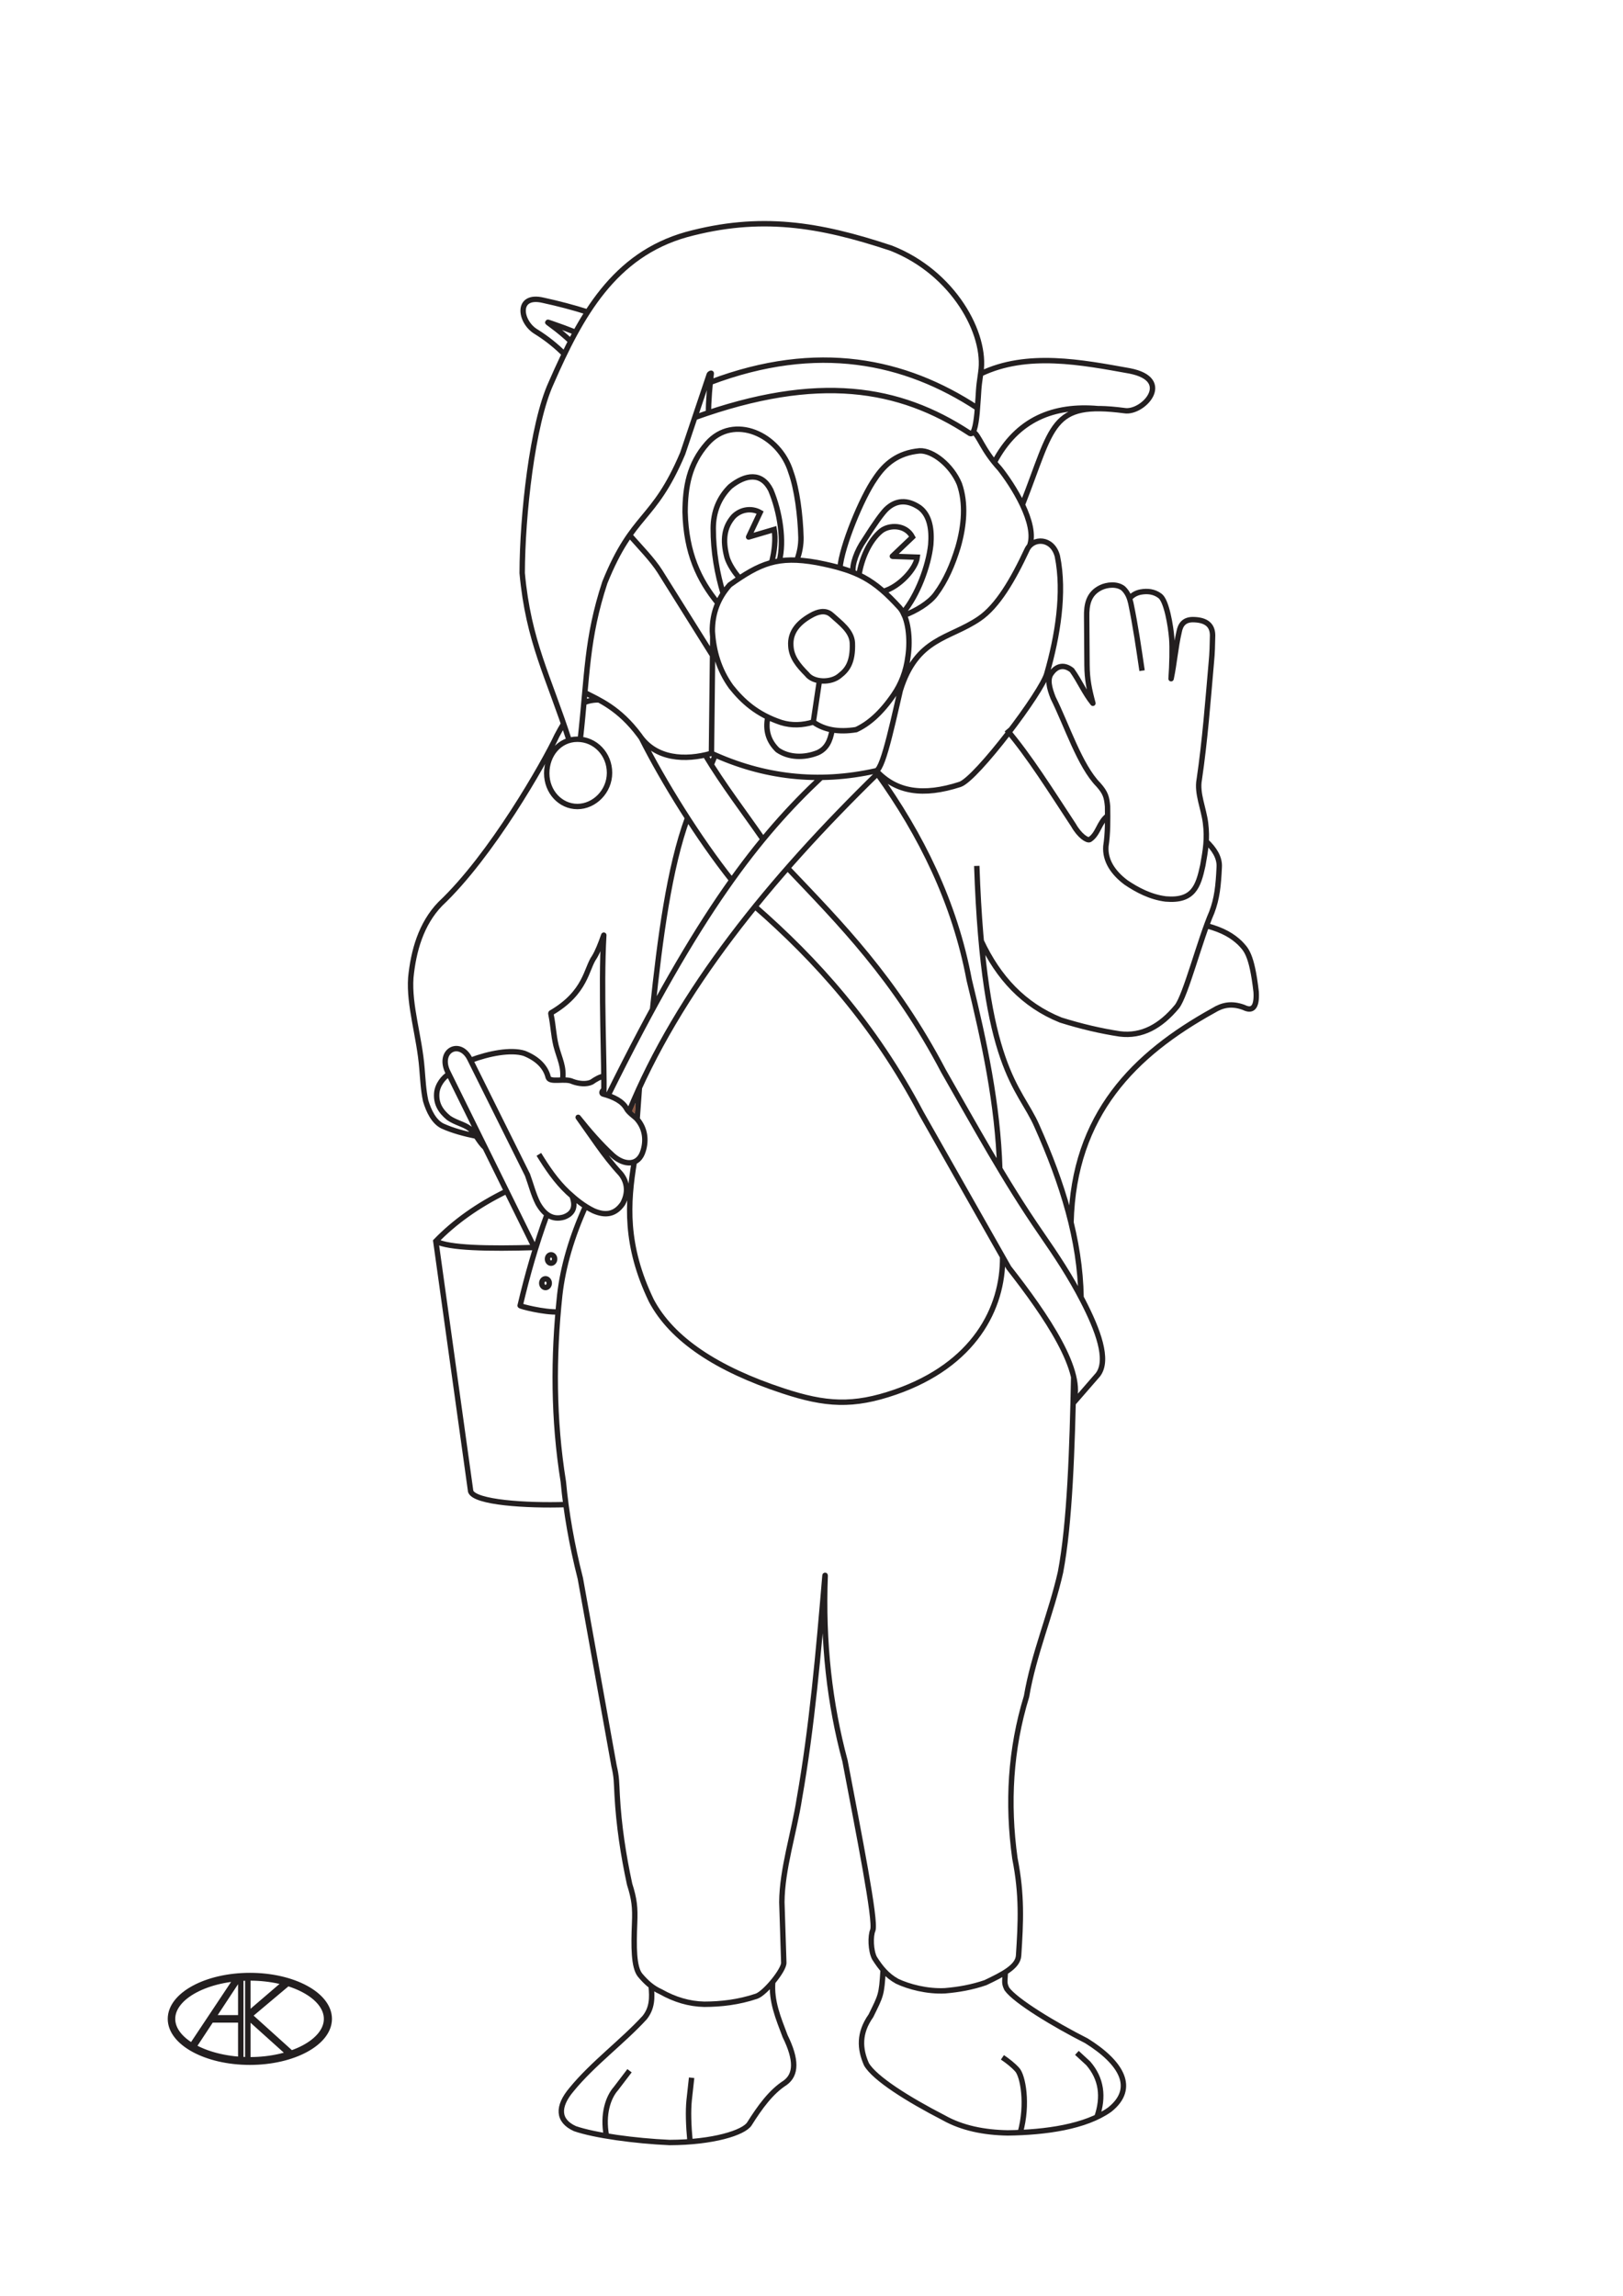 <svg xmlns="http://www.w3.org/2000/svg" xmlns:ns1="http://sodipodi.sourceforge.net/DTD/sodipodi-0.dtd" xmlns:ns2="http://www.inkscape.org/namespaces/inkscape" version="1.1" width="595.276" height="841.89" viewBox="0.0 0.0 596.0 842.0" id="svg3" ns1:docname="parkolino_weihnachten_ak (Kopie).svg" ns2:version="1.4.2 (ebf0e940d0, 2025-05-08)">
  <ns1:namedview id="namedview3" pagecolor="#ffffff" bordercolor="#000000" borderopacity="0.25" ns2:showpageshadow="2" ns2:pageopacity="0.0" ns2:pagecheckerboard="0" ns2:deskcolor="#d1d1d1" ns2:zoom="2.4323627" ns2:cx="360.9659" ns2:cy="586.26125" ns2:window-width="3072" ns2:window-height="1659" ns2:window-x="0" ns2:window-y="0" ns2:window-maximized="1" ns2:current-layer="g3" />
  <defs id="defs1">
    <clipPath id="clip_0">
      <path transform="matrix(1,0,0,-1,0,841.89)" d="M0 0H595.276V841.89H0Z" clip-rule="evenodd" id="path1" />
    </clipPath>
  </defs>
  <g clip-path="url(#clip_0)" id="g3">
    <path transform="matrix(.1,0,0,-.1,0,841.89)" stroke-width="19.843" stroke-linecap="butt" stroke-miterlimit="22.926" stroke-linejoin="miter" fill="none" stroke="#231f20" d="M2551.41 6890.63C3005.37 7053.7 3303.02 7001.41 3558.42 6834.39 3575.78 6819.18 3583.45 6861.58 3587.86 6906.17 3596.17 7007.08 3590.94 6981.47 3601.66 7055.83 3623.98 7197.28 3501.65 7422.18 3272.95 7512.16 3006.56 7600.76 2791.46 7635.73 2520.39 7562.23 2255.89 7487.57 2133.33 7268.05 2023.97 7017.36 1954.62 6866.6 1918.13 6529.64 1917.56 6319.48 1940.54 6067.56 2013.85 5941.26 2090.55 5703.63M2130.95 5708.64C2157.16 5942.52 2152.84 6077.45 2221.13 6285.05 2325.77 6543.96 2399.11 6504.14 2506.87 6758.35L2604.41 7048.07C2605.65 7051.51 2612.09 7054.7 2611.91 7052.59 2607.52 7021.39 2600.69 6941.69 2601.97 6908.11M2608.14 7019.65C3002.41 7168.68 3323.86 7099.43 3589.41 6925.1M2120.28 5709.36C2186.39 5709.36 2238.32 5654.05 2238.32 5585.86 2238.32 5517.66 2182.49 5462.34 2120.28 5462.34 2058.07 5462.34 2007.72 5516.09 2007.72 5584.29 2007.72 5652.49 2054.17 5709.36 2120.28 5709.36ZM3651.54 6726C3735.65 6885.75 3870.54 6937.02 4031.44 6923.16M2112.6 7203.79C2084.7 7214.94 2056.37 7225.42 2027.61 7235.23 2005.64 7242.61 2007.02 7243.09 2025.3 7229.31 2051.34 7210.17 2075.05 7190.33 2096.62 7169.86M2611.86 5615.72 2626.4 5651.38M3600.93 7050.84C3771.79 7132.98 3973.22 7093.11 4147.96 7061.79 4312.43 7030.09 4197.54 6904.46 4129.16 6915.8 3855.78 6951.45 3868.83 6860.92 3754.41 6570.38M2157.68 7277.84C2104.86 7294.7 2050.49 7308.87 1994.91 7320.96 1893.77 7345.03 1907.94 7241.48 1969.04 7205.32 2006.71 7182 2043.11 7152.85 2072.35 7123.26M3320.94 6164.54C3361.65 6179.41 3412.16 6209.04 3436.03 6241.6 3473.11 6291.34 3498.49 6350.37 3518.05 6414.67 3541.17 6495.1 3547.52 6576.37 3522.95 6646.75 3494.63 6715.02 3425.44 6770.32 3376.98 6768.16 3296.71 6760.62 3249.5 6720.55 3213.48 6666.04 3164.77 6596.98 3090.82 6416.46 3084.57 6338.3 3100.54 6333.73 3116.54 6328.49 3132.45 6322.07 3128.56 6351.99 3146.8 6401.8 3173.57 6440.09 3213.65 6503.57 3238.52 6537.56 3253.95 6553.28 3289.48 6587.86 3331.31 6590.66 3376.98 6559.84 3415.81 6530.64 3422.24 6476.36 3417.99 6423.68 3409.82 6345.68 3369.11 6236.48 3316.3 6174.28 3317.96 6171.13 3319.51 6167.89 3320.94 6164.54ZM2926.36 6366.82C2936.96 6395.66 2941.59 6423.29 2941.24 6449.93 2939.24 6530.79 2926.53 6628.88 2904.55 6689.43 2862.15 6829.64 2693.59 6904.81 2597.04 6795.23 2530.21 6719.71 2516.27 6634.63 2515.78 6543.43 2519.59 6393.55 2566.88 6293.38 2636.2 6209M3306.11 5888.95C3366.57 6082.91 3485.3 6076.62 3595.56 6151.52 3663.4 6197.13 3720.29 6295.48 3771.75 6405.78 3793.07 6450.48 3864.52 6450.29 3882.81 6381.76 3910.56 6247.02 3883.05 6085.45 3844.49 5951.25 3828.43 5885.15 3585.71 5563.86 3525.43 5543.6 3389.23 5499.32 3290.74 5515.38 3217.86 5593.65M3573.85 6838.05C3596.28 6824.84 3606.14 6774.01 3671.09 6703.16 3717.92 6644.47 3811.01 6499.94 3780.91 6419.36M2616.65 6016.89 2423.32 6325.55C2395.76 6368.94 2350.69 6414.78 2312.16 6458.5M2147.59 5880.57C2200.64 5853.24 2273.41 5823.99 2348.13 5723.69 2407.14 5635.96 2516.43 5629.9 2612.56 5657.63M2617.43 6085.76 2612.56 5657.63C2801.61 5570.61 3002.56 5545.06 3217.86 5593.65 3245.63 5602.84 3284.51 5799.93 3320.7 5951.42M2819.58 5790.58C2809.47 5741.32 2822.72 5701.66 2855.34 5669.96 2896.2 5641.45 2953.02 5639.74 3003.41 5660.09 3034.16 5674.35 3048.68 5701.11 3055.81 5743.86M2986.57 5772.45 3009.15 5924.34M2999.69 6358.07C2855.55 6383.79 2791.14 6355.11 2679.81 6276.05 2636.66 6227.92 2615.33 6171.05 2615.84 6105.45 2620.25 6033.01 2639.94 5964.39 2684.73 5902.04 2727.33 5848.53 2779.96 5800.28 2868.46 5770.81 2907.83 5758.6 2947.2 5760.64 2986.57 5772.45 3027.05 5743.5 3079.54 5734.21 3144.04 5744.57 3189.98 5765.72 3235.91 5805.51 3281.84 5872.52 3308.55 5911.35 3327.27 5957.29 3334.33 6013.59 3343.62 6077.42 3335.89 6154.91 3304.79 6191.56 3207.96 6298.01 3146.98 6329.44 2999.69 6358.07ZM2986.78 6168.29C2932.74 6140.45 2900.53 6103.34 2904.1 6052.43 2906.13 6010.25 2931.94 5979.85 2963.05 5948.46 2986.87 5916.73 3052.44 5914.63 3084.74 5943.66 3109.67 5963.14 3132.94 5990.14 3130.07 6063.49 3127.52 6107.47 3085.4 6136.78 3055.56 6164.2 3038.1 6180.85 3015.16 6182.21 2986.78 6168.29ZM3154.33 6312.53C3163.88 6372.6 3192.78 6438.88 3235.19 6473.7 3264.91 6497.63 3326.08 6498.7 3350.73 6451.57L3276.92 6381.25C3276.73 6381.07 3276.82 6380.92 3277.03 6380.91L3368.36 6377.76C3363.39 6335.05 3301.81 6268.1 3243.95 6252.45M2833.22 6357.95C2844.72 6398.43 2848.7 6446.74 2843.04 6479.47L2749.11 6451.77C2748.96 6451.72 2748.92 6451.77 2749.01 6451.93L2791.36 6541.79C2760.57 6559.32 2720.52 6554.22 2693.56 6527 2660.25 6488.91 2651.97 6442.8 2669.97 6376.11 2677.86 6351.27 2697.13 6321.54 2715.99 6300.95M2655.57 6244.65C2634.09 6315.92 2618.9 6397.82 2619.13 6484.37 2619.43 6543 2639.38 6595.36 2681.45 6636.93 2737.77 6682.24 2796.83 6690.62 2830.31 6624.61 2864.54 6543.82 2880.46 6436.11 2861.82 6363.88M4147.71 6226.48C4159.33 6239.23 4172.38 6246.62 4188.97 6249.8 4212.87 6254.04 4237.78 6252.26 4259.9 6235.49 4284.02 6217.25 4299.16 6125.54 4302.85 6079.43 4305.55 6046.33 4304.01 5981.05 4300.48 5931.57 4300.48 5931.5 4300.53 5931.48 4300.55 5931.55 4312.44 5987.75 4316.9 6047.66 4330.03 6103.86 4334.93 6129.79 4348.05 6147.82 4379.25 6148.5 4423.66 6148.26 4452.32 6133.03 4452.91 6091.07 4452.14 6055.54 4451.8 6027.43 4448.15 5990.63 4435.55 5846.81 4424.86 5703.66 4403.86 5560.84 4394.54 5511.32 4420.14 5455.39 4426.86 5402.35 4434.22 5344.17 4427.46 5303.98 4416.98 5245.89 4400.04 5167.41 4381.58 5114.17 4280.83 5122.86 4225.08 5129.81 4175.93 5155.74 4134.84 5183.55 4087.88 5218.76 4057.19 5263.6 4061.02 5316.42 4068.46 5364.55 4067.81 5412.78 4067.18 5462.83 4064.08 5496.21 4060.16 5512.36 4033.52 5542.28 3965.41 5611.33 3917.16 5761.69 3867.45 5861.03 3853.01 5897.83 3844.38 5931.07 3861.71 5952.49 3881.11 5979.48 3908.18 5985.16 3936.35 5962.74 3964.48 5923.5 3982.76 5878.91 4013.36 5841.32 4013.41 5841.26 4013.47 5841.28 4013.45 5841.35 3999.71 5892.07 3992.06 5929.28 3991.7 5981.62L3990.48 6157.94C3989.54 6203.06 3997.03 6243.85 4042.15 6265.88 4064.7 6276.94 4101.83 6281.31 4124.99 6262.93 4141.53 6246.82 4148.07 6228.66 4152.63 6209.06 4169.89 6126.11 4181.8 6043.63 4193.89 5961.09M3696.85 5744.57C3779.96 5646.94 3858.77 5520.52 3941.88 5394.34 3964.39 5354.45 3992.9 5336.04 4001.96 5341.03 4033.7 5362.19 4035.58 5403.75 4067.52 5428.41M3603.28 4968.66C3665.77 4834.97 3758.48 4733.27 3895.34 4678.31 3970.78 4654.7 4042.98 4637.92 4111.87 4627.46 4193.5 4617.06 4262.12 4655.57 4321.84 4727.53 4353.89 4767.6 4406.7 4974.63 4449.79 5073.65 4469.42 5125.14 4474.06 5172.39 4477.26 5239.27 4479.58 5275.02 4458.52 5306.85 4429.35 5334.5M3969.91 3660.03C3966.47 3871.84 3901.64 4078.67 3807.57 4289.54 3743.39 4436.18 3612.35 4494.45 3586.95 5244.25M4430.6 5024.81C4493.53 5007.87 4526.47 4986.51 4552.95 4961.63 4574.48 4938.57 4596.71 4923.31 4612.89 4781.26 4616.2 4722.86 4598.09 4709.34 4567.18 4724.8 4522.41 4741.18 4488.75 4733.68 4455.86 4713.31 4165.8 4552.9 3942.85 4332.09 3933 3935.25M1600.45 3866.32C1648.41 3840.98 1791.05 3838.1 1967.92 3843.35M2078.14 2899.35C1931.43 2894.71 1743.41 2906.95 1728.44 2947.7L1600.45 3866.32C1667.81 3936.03 1753.62 3997.89 1860.3 4050.13M2003.23 3728.36C2010.83 3728.36 2016.99 3721.16 2016.99 3712.29 2016.99 3703.43 2010.83 3696.23 2003.23 3696.23 1995.63 3696.23 1989.47 3703.43 1989.47 3712.29 1989.47 3721.16 1995.63 3728.36 2003.23 3728.36ZM2023.56 3816.48C2030.82 3816.48 2036.7 3809.57 2036.7 3801.04 2036.7 3792.51 2030.82 3785.6 2023.56 3785.6 2016.3 3785.6 2010.42 3792.51 2010.42 3801.04 2010.42 3809.57 2016.3 3816.48 2023.56 3816.48ZM2008.98 3964.71C1967.65 3851.96 1936.12 3740.61 1910.07 3630.04 1909.13 3627.38 1998.89 3604.35 2049.56 3606.77M2217.69 4422.54C2208.73 4416.84 2209.17 4408.65 2213.96 4406.99 2253.71 4396.29 2285.74 4380.44 2300.84 4353.25 2308.43 4338.39 2332.71 4322.79 2339.03 4315.16 2369.73 4279.92 2373.55 4236.93 2362.09 4199.35 2345.33 4141.09 2292.53 4143.97 2250.72 4180.71 2204.63 4222.98 2162.22 4272.22 2123.18 4321.13 2123.13 4321.17 2123.07 4321.11 2123.11 4321.06L2194.19 4220.39C2219.57 4184.68 2246.84 4149.12 2279.35 4113.95 2306.21 4080.6 2306.71 4040.88 2286.61 4004.24 2258.69 3963.62 2222.43 3959.21 2179.45 3978.03 2143.28 3995.51 2113.33 4020.29 2085.91 4045.59 2041.91 4086.86 2009.35 4135.66 1978.85 4185.18M1962.37 3843.19 1642.7 4491.31C1608.83 4567.99 1690.89 4608.93 1726.45 4533.24L1937.12 4109.71C1949.94 4074.83 1958.86 4037.88 1975.58 4005.05 1998.69 3964.25 2028.69 3942.59 2070.98 3955.06 2103.27 3966.86 2116.19 3990.71 2100.82 4032.16M1748.48 4252.1C1707.95 4260.22 1661.69 4272.31 1624.23 4289.56 1593.08 4305.38 1574.5 4343.96 1563.13 4381.63 1554.58 4421.68 1553 4459.46 1549.58 4499.52 1540.39 4618.07 1501.29 4731.34 1508.58 4834.16 1518.1 4930.61 1545.52 5031.15 1616.84 5104.81 1804.67 5281.84 1998.11 5622.03 2045.03 5722.54 2053.26 5738.23 2061.27 5752.59 2069.28 5765.58M2144.29 5843.55C2159.88 5850.42 2180.26 5854.37 2199.88 5853.75M1648.3 4479.95C1629.04 4468.45 1606.11 4440.83 1603.72 4409.29 1601.02 4371.58 1617.56 4343.71 1647.61 4319.09 1674.81 4300.46 1703.66 4296.26 1725.11 4279.7 1747.89 4259.79 1758.17 4231.22 1781.56 4209.76M1727.86 4530.45C1795.79 4556.07 1875.96 4571.39 1925.23 4556.1 1970.05 4538.26 2003.25 4509.18 2013.13 4467.78 2019.98 4446.88 2075.17 4466.5 2103.38 4452.4 2125.73 4444.13 2153.77 4441.48 2172.68 4450.64 2188.09 4461.36 2203.27 4470.13 2217.59 4472.05M2217.33 4406.07C2220.53 4502.88 2205.74 4794.78 2217.23 4989.99 2217.22 4990.04 2217.17 4990.03 2217.16 4989.99 2205.7 4956.95 2194.24 4928.37 2182.78 4909.61 2152.33 4867.2 2153.1 4779.91 2023.66 4704.56 2022.48 4703.8 2022.54 4701.12 2023.81 4696.52 2032.31 4654.36 2031.98 4626.33 2041.91 4584.18 2055.01 4534.35 2072.26 4507.38 2065.91 4457.7M4028.18 650.691C4053.53 724.852 4045.24 791.098 3996.35 847.793L3954.59 886.277M3746.63 593.711C3775.85 698.5 3756.12 802.715 3735.16 824.867 3719.34 842.277 3700.64 856.527 3681.12 869.902M2534.02 560.082C2528.14 621.586 2526.74 673.141 2530.71 712.691L2539.74 794.973M2227.06 581.172C2212.02 661.461 2233.74 723.668 2261.8 755.199L2311.74 820.703M2348.04 4430.34 2339.67 4314.43M2524.81 5420.33C2457.9 5238.21 2423.72 4978.7 2396.3 4717.61M2391.23 1131.89C2395.42 1087.99 2395.21 1051.06 2367.5 1016.01 2287.04 927.977 2177.09 847.305 2099.07 751.895 2045.59 688.844 2048.06 636.559 2111.39 608.063 2183.46 583.031 2332.22 562.785 2458.63 557.156 2620.34 557.645 2730.52 593.387 2751.68 625.266 2790.34 686.727 2831.24 743.301 2883.03 776.309 2924.61 806.516 2925.86 860.824 2883.02 947.855 2858.05 1013.96 2831.65 1076.21 2837.62 1147.02M2150.91 3995.84C2099.75 3883.09 2067.36 3773.14 2055.57 3669.14 2031.24 3440.38 2031.79 3211.63 2068.7 2982.87 2079.08 2870.56 2099.43 2752.86 2131.09 2628.25L2254.79 1940.21C2264.89 1897.96 2263.8 1878.93 2266.34 1832.22 2272.4 1720.97 2289.02 1612.21 2312.1 1505.4 2329.53 1450.62 2332.79 1420.21 2330.43 1362.78 2326.88 1276.5 2326.91 1201.36 2350.29 1172.01 2370.91 1147.42 2394.14 1125.05 2426.73 1110.63 2477.3 1082.05 2530.35 1065.91 2586.39 1064.77 2648.34 1065 2711.66 1072.09 2777.98 1094.27 2810.06 1105.55 2880.09 1191.74 2878.22 1217.94L2871.12 1439.59C2871.98 1561.64 2915.86 1693.52 2935.56 1820.48 2981.18 2079.11 3005.96 2358.58 3029.54 2639.25 3029.6 2639.67 3030.25 2639.74 3030.25 2639.09 3020.68 2391.9 3046.99 2166.23 3103.02 1958.4 3154.5 1686.28 3217.46 1371.57 3205.13 1336.53 3195.91 1315.8 3197.05 1261.82 3211.38 1234.16 3232.74 1200.42 3256.32 1170.22 3294.64 1149.11 3337.05 1129.11 3404.39 1110.99 3470.25 1114.28 3519.32 1118.49 3568.73 1126.81 3618.89 1144.2 3681.18 1173.92 3737.77 1202.02 3740.46 1243.16 3748.54 1366.77 3753.63 1465.24 3726.9 1600.48 3698.75 1802.84 3710.25 2001.22 3769.59 2194.81 3795.63 2349.34 3860.14 2499.76 3894.37 2651.01 3928.67 2830.51 3937.55 3108.6 3942.81 3366.83M3691.73 1182.47C3690.14 1145.58 3686.89 1142.63 3697.35 1121.09 3728.68 1076.92 3872.4 989.961 3989.59 930.641 4117.42 851.141 4174.27 756.762 4074.96 677.801 3986.63 614.949 3839.74 594.137 3700.64 592.43 3614.66 593.852 3533.27 609.738 3465.04 648.273 3334.3 715.613 3211.67 792.676 3181.8 844.434 3156.71 901.363 3153.46 959.109 3198.25 1022.58 3235.17 1098 3237.32 1097.32 3242.98 1190.96M3681.79 3809.13C3683.82 3618.64 3576.11 3412.85 3288.83 3312.8 3132 3258.18 3030.67 3265.88 2876.34 3316.62 2633.13 3396.59 2467.39 3505.6 2391.8 3648.42 2293.96 3851.93 2304.5 4006.65 2329.25 4157.63M3221.87 5582.61C3382.09 5359.25 3506.04 5109.47 3559.06 4825.95 3614.63 4598.04 3664.15 4369.02 3671.42 4132.32M2802.11 5341.65C2731.46 5443.92 2658.02 5538.52 2589.55 5651.71M2687.3 5191.58C2566.69 5343.37 2436.79 5551.61 2355.27 5713.78M3940.58 3271.17 4031.89 3376.27C4073.38 3430.75 4031.25 3541.12 3976.46 3647.44 3929.58 3738.46 3879.93 3812.95 3821.91 3897.01 3688.94 4089.61 3579.49 4291.04 3465.01 4490.57 3285.76 4831.96 3087.53 5030.98 2890.41 5238.38M2770.58 5096.96C2996.13 4900.49 3210 4664.03 3383.01 4336.18L3704.52 3769.02C3840.98 3594.57 3984.98 3384.56 3940.61 3272.3M2309.66 4341.53C2489.98 4783.17 2826.07 5196.86 3225.3 5585.96M2232.85 4401.28C2567.39 5078.91 2788.08 5355.1 3016.01 5569.37" id="path2" />
    <path transform="matrix(.1,0,0,-.1,0,841.89)" stroke-width="20.001" stroke-linecap="butt" stroke-miterlimit="22.926" stroke-linejoin="miter" fill="none" stroke="#231f20" d="M917.715 1161.48C1072.78 1161.48 1199.25 1093.3 1199.25 1011.07 1199.25 928.836 1072.5 860.91 917.438 860.91 762.371 860.91 633.523 928.902 633.523 1011.14 633.523 1093.37 762.648 1161.48 917.715 1161.48ZM917.793 1166.31C1076.36 1166.31 1204.08 1097 1204.08 1011.03 1204.08 925.063 1076.04 856.219 917.477 856.219 758.922 856.219 629.77 925.137 629.77 1011.11 629.77 1097.07 759.234 1166.31 917.793 1166.31ZM917.84 1170.18C1078.4 1170.18 1209.01 1098.76 1209.01 1011.14 1209.01 923.535 1078.05 852.078 917.488 852.078 756.926 852.078 625.973 923.535 625.973 1011.14 625.973 1098.76 757.277 1170.18 917.84 1170.18ZM909.996 1161.38V860.848M884.184 1160.45V861.805M710.84 908.785 876.203 1159.73M704.559 912.438 868.953 1159.25M780.746 1014.93H884.184M775.68 1007.24H884.328M1056.84 1141.64 916.156 1023.32 1069.58 884.906M910.07 1019.35 1062.32 882.465M910.09 1026.52 1047.56 1144.36" id="path3" />
    <path style="fill:none;stroke-width:0.145" d="m 208.604,266.758 c -0.628,-1.857 -2.613,-7.432 -4.412,-12.388 -3.699,-10.193 -4.882,-13.626 -6.236,-18.089 -2.188,-7.216 -3.568,-13.689 -4.664,-21.883 -0.38,-2.838 -0.406,-3.363 -0.382,-7.486 0.106,-17.821 3.209,-42.717 7.039,-56.47 1.334,-4.79 2.134,-6.946 4.774,-12.864 6.356,-14.249 11.878,-23.757 18.316,-31.542 1.832,-2.215 6.199,-6.596 8.337,-8.365 6.788,-5.614 14.238,-9.304 23.428,-11.603 9.634,-2.41 18.097,-3.405 27.617,-3.246 8.588,0.143 15.858,1.106 25.582,3.388 6.489,1.523 16.931,4.639 20.277,6.051 8.571,3.617 16.468,9.831 22.266,17.521 2.546,3.377 5.198,8.178 6.591,11.933 2.081,5.61 2.595,10.266 1.767,16.008 -0.406,2.819 -0.599,4.798 -0.766,7.885 -0.055,1.019 -0.123,1.853 -0.152,1.853 -0.028,0 -0.521,-0.301 -1.094,-0.669 -3.328,-2.133 -8.923,-5.134 -13.094,-7.024 -13.529,-6.128 -26.758,-9.024 -41.222,-9.023 -10.835,6.8e-4 -21.446,1.612 -32.584,4.947 -2.252,0.674 -6.539,2.084 -7.744,2.546 -0.169,0.065 -0.184,-0.072 -0.084,-0.797 0.134,-0.978 -1.8e-4,-1.51 -0.44,-1.745 -0.702,-0.376 -1.83,0.049 -2.188,0.823 -0.102,0.222 -2.365,6.879 -5.027,14.793 -4.966,14.762 -5.491,16.158 -7.819,20.805 -2.938,5.866 -5.566,9.823 -10.509,15.825 -6.002,7.288 -8.521,11.041 -11.611,17.297 -2.894,5.861 -4.327,9.829 -6.179,17.118 -2.375,9.346 -3.182,14.905 -4.941,34.047 -0.485,5.276 -0.977,10.411 -1.094,11.41 -0.117,0.999 -0.212,1.858 -0.213,1.909 -7.2e-4,0.051 -0.443,0.136 -0.982,0.191 -0.54,0.054 -1.079,0.126 -1.199,0.159 -0.168,0.047 -0.48,-0.713 -1.36,-3.316 z" id="path4" />
    <path style="fill:none;stroke-width:0.145" d="m 208.604,266.758 c -0.628,-1.857 -2.613,-7.432 -4.412,-12.388 -3.699,-10.193 -4.882,-13.626 -6.236,-18.089 -2.188,-7.216 -3.568,-13.689 -4.664,-21.883 -0.38,-2.838 -0.406,-3.363 -0.382,-7.486 0.106,-17.821 3.209,-42.717 7.039,-56.47 1.334,-4.79 2.134,-6.946 4.774,-12.864 6.356,-14.249 11.878,-23.757 18.316,-31.542 1.832,-2.215 6.199,-6.596 8.337,-8.365 6.788,-5.614 14.238,-9.304 23.428,-11.603 9.634,-2.41 18.097,-3.405 27.617,-3.246 8.588,0.143 15.858,1.106 25.582,3.388 6.489,1.523 16.931,4.639 20.277,6.051 8.571,3.617 16.468,9.831 22.266,17.521 2.546,3.377 5.198,8.178 6.591,11.933 2.081,5.61 2.595,10.266 1.767,16.008 -0.406,2.819 -0.599,4.798 -0.766,7.885 -0.055,1.019 -0.123,1.853 -0.152,1.853 -0.028,0 -0.521,-0.301 -1.094,-0.669 -3.328,-2.133 -8.923,-5.134 -13.094,-7.024 -13.529,-6.128 -26.758,-9.024 -41.222,-9.023 -10.835,6.8e-4 -21.446,1.612 -32.584,4.947 -2.252,0.674 -6.539,2.084 -7.744,2.546 -0.169,0.065 -0.184,-0.072 -0.084,-0.797 0.134,-0.978 -1.8e-4,-1.51 -0.44,-1.745 -0.702,-0.376 -1.83,0.049 -2.188,0.823 -0.102,0.222 -2.365,6.879 -5.027,14.793 -4.966,14.762 -5.491,16.158 -7.819,20.805 -2.938,5.866 -5.566,9.823 -10.509,15.825 -6.002,7.288 -8.521,11.041 -11.611,17.297 -2.894,5.861 -4.327,9.829 -6.179,17.118 -2.375,9.346 -3.182,14.905 -4.941,34.047 -0.485,5.276 -0.977,10.411 -1.094,11.41 -0.117,0.999 -0.212,1.858 -0.213,1.909 -7.2e-4,0.051 -0.443,0.136 -0.982,0.191 -0.54,0.054 -1.079,0.126 -1.199,0.159 -0.168,0.047 -0.48,-0.713 -1.36,-3.316 z" id="path5" />
    <path style="fill:none;stroke-width:0.145" d="m 208.604,266.758 c -0.628,-1.857 -2.613,-7.432 -4.412,-12.388 -3.699,-10.193 -4.882,-13.626 -6.236,-18.089 -2.188,-7.216 -3.568,-13.689 -4.664,-21.883 -0.38,-2.838 -0.406,-3.363 -0.382,-7.486 0.106,-17.821 3.209,-42.717 7.039,-56.47 1.334,-4.79 2.134,-6.946 4.774,-12.864 6.356,-14.249 11.878,-23.757 18.316,-31.542 1.832,-2.215 6.199,-6.596 8.337,-8.365 6.788,-5.614 14.238,-9.304 23.428,-11.603 9.634,-2.41 18.097,-3.405 27.617,-3.246 8.588,0.143 15.858,1.106 25.582,3.388 6.489,1.523 16.931,4.639 20.277,6.051 8.571,3.617 16.468,9.831 22.266,17.521 2.546,3.377 5.198,8.178 6.591,11.933 2.081,5.61 2.595,10.266 1.767,16.008 -0.406,2.819 -0.599,4.798 -0.766,7.885 -0.055,1.019 -0.123,1.853 -0.152,1.853 -0.028,0 -0.521,-0.301 -1.094,-0.669 -3.328,-2.133 -8.923,-5.134 -13.094,-7.024 -13.529,-6.128 -26.758,-9.024 -41.222,-9.023 -10.835,6.8e-4 -21.446,1.612 -32.584,4.947 -2.252,0.674 -6.539,2.084 -7.744,2.546 -0.169,0.065 -0.184,-0.072 -0.084,-0.797 0.134,-0.978 -1.8e-4,-1.51 -0.44,-1.745 -0.702,-0.376 -1.83,0.049 -2.188,0.823 -0.102,0.222 -2.365,6.879 -5.027,14.793 -4.966,14.762 -5.491,16.158 -7.819,20.805 -2.938,5.866 -5.566,9.823 -10.509,15.825 -6.002,7.288 -8.521,11.041 -11.611,17.297 -2.894,5.861 -4.327,9.829 -6.179,17.118 -2.375,9.346 -3.182,14.905 -4.941,34.047 -0.485,5.276 -0.977,10.411 -1.094,11.41 -0.117,0.999 -0.212,1.858 -0.213,1.909 -7.2e-4,0.051 -0.443,0.136 -0.982,0.191 -0.54,0.054 -1.079,0.126 -1.199,0.159 -0.168,0.047 -0.48,-0.713 -1.36,-3.316 z" id="path6" />
    <path style="fill:none;stroke-width:0.411" d="m 209.679,269.388 c -0.095,-0.283 -1.957,-5.509 -4.138,-11.614 -6.173,-17.28 -7.483,-21.305 -9.232,-28.367 -3.091,-12.477 -3.718,-19.75 -2.874,-33.301 1.147,-18.407 3.875,-36.306 7.212,-47.313 3.737,-12.327 14.315,-32.582 21.786,-41.714 5.78,-7.064 14.171,-13.778 21.26,-17.008 11.609,-5.29 30.402,-8.157 44.915,-6.851 10.778,0.97 22.465,3.497 34.454,7.449 9.845,3.246 16.194,7.205 23.114,14.414 8.782,9.149 13.413,19.727 12.812,29.263 -0.257,4.08 -1.11,12.352 -1.293,12.542 -0.061,0.064 -1.539,-0.728 -3.283,-1.759 -12.435,-7.352 -25.197,-11.798 -39.697,-13.831 -6.238,-0.874 -20.347,-0.668 -27.34,0.4 -6.553,1.001 -15.54,3.139 -20.942,4.981 -2.021,0.689 -3.786,1.253 -3.922,1.253 -0.136,0 -0.24,-0.509 -0.231,-1.131 0.013,-0.915 -0.186,-1.154 -1.047,-1.254 -0.585,-0.068 -1.249,0.117 -1.476,0.411 -0.227,0.294 -2.7,7.287 -5.495,15.541 -7.062,20.856 -9.419,25.464 -19.235,37.618 -8.007,9.914 -12.603,18.504 -15.702,29.345 -3.017,10.553 -4.137,17.612 -5.947,37.463 -1.318,14.465 -1.231,13.978 -2.505,13.978 -0.562,0 -1.1,-0.231 -1.195,-0.514 z" id="path7" />
    <path style="fill:none;stroke-width:0.103" d="m 280.116,81.743 c -10.011,0.056 -20.006,1.609 -29.596,4.463 -10.049,2.998 -19.094,8.983 -26.121,16.728 -8.448,9.278 -14.358,20.507 -19.542,31.845 -2.059,4.506 -4.116,9.039 -5.432,13.829 -2.998,10.53 -4.65,21.391 -5.877,32.253 -1.019,9.483 -1.652,19.014 -1.74,28.552 0.284,4.398 0.944,8.769 1.72,13.105 1.625,8.937 4.39,17.615 7.509,26.13 2.607,7.255 5.304,14.464 7.715,21.786 0.398,0.93 1.478,0.596 2.249,0.542 0.763,-0.034 1.913,0.157 2.126,-0.829 1.224,-10.68 1.852,-21.419 3.257,-32.055 1.151,-8.4 2.979,-16.713 5.725,-24.749 1.943,-4.938 4.245,-9.726 7.019,-14.257 4.266,-6.971 10.306,-12.63 14.603,-19.6 2.582,-4.171 4.851,-8.548 6.71,-13.088 3.391,-9.632 6.506,-19.387 9.916,-28.99 0.111,-0.408 0.33,-0.932 0.846,-0.845 0.065,0.851 -0.523,1.989 0.392,2.564 0.823,0.382 1.674,-0.262 2.477,-0.441 11.347,-3.966 23.183,-6.52 35.242,-6.889 8.871,-0.285 17.758,0.598 26.385,2.733 10.716,2.618 21.042,7.168 30.476,13.022 0.725,0.349 1.583,1.226 2.404,0.657 0.743,-0.506 0.391,-1.555 0.557,-2.314 0.188,-3.481 0.573,-6.882 1.072,-10.335 0.717,-6.739 -1.367,-13.458 -4.427,-19.395 -2.589,-4.91 -5.924,-9.441 -9.947,-13.274 -4.122,-4.184 -8.995,-7.602 -14.234,-10.239 -4.282,-2.182 -8.956,-3.407 -13.527,-4.816 -12.315,-3.656 -25.067,-6.173 -37.958,-6.093 z" id="path8" />
    <path style="fill:#8b563f;fill-opacity:1;stroke-width:0;stroke-dasharray:none" d="m 233.267,404.854 c -0.499,0.799 -0.786,1.727 -1.153,2.595 0.203,0.334 0.568,0.632 0.924,0.828 0.29,-0.005 0.117,-0.464 0.199,-0.639 0.043,-0.919 0.195,-1.857 0.161,-2.767 -0.032,-0.031 -0.092,-0.049 -0.132,-0.018 z" id="path15" />
    <rect style="fill:none;fill-opacity:1;stroke-width:0;stroke-dasharray:none" id="rect39" width="412.767" height="296.42" x="106.07" y="76.058" ry="1.233" ns2:export-filename="parkolino_weihnachten_ak_ausgemalt.svg" ns2:export-xdpi="96" ns2:export-ydpi="96" />
  </g>
</svg>